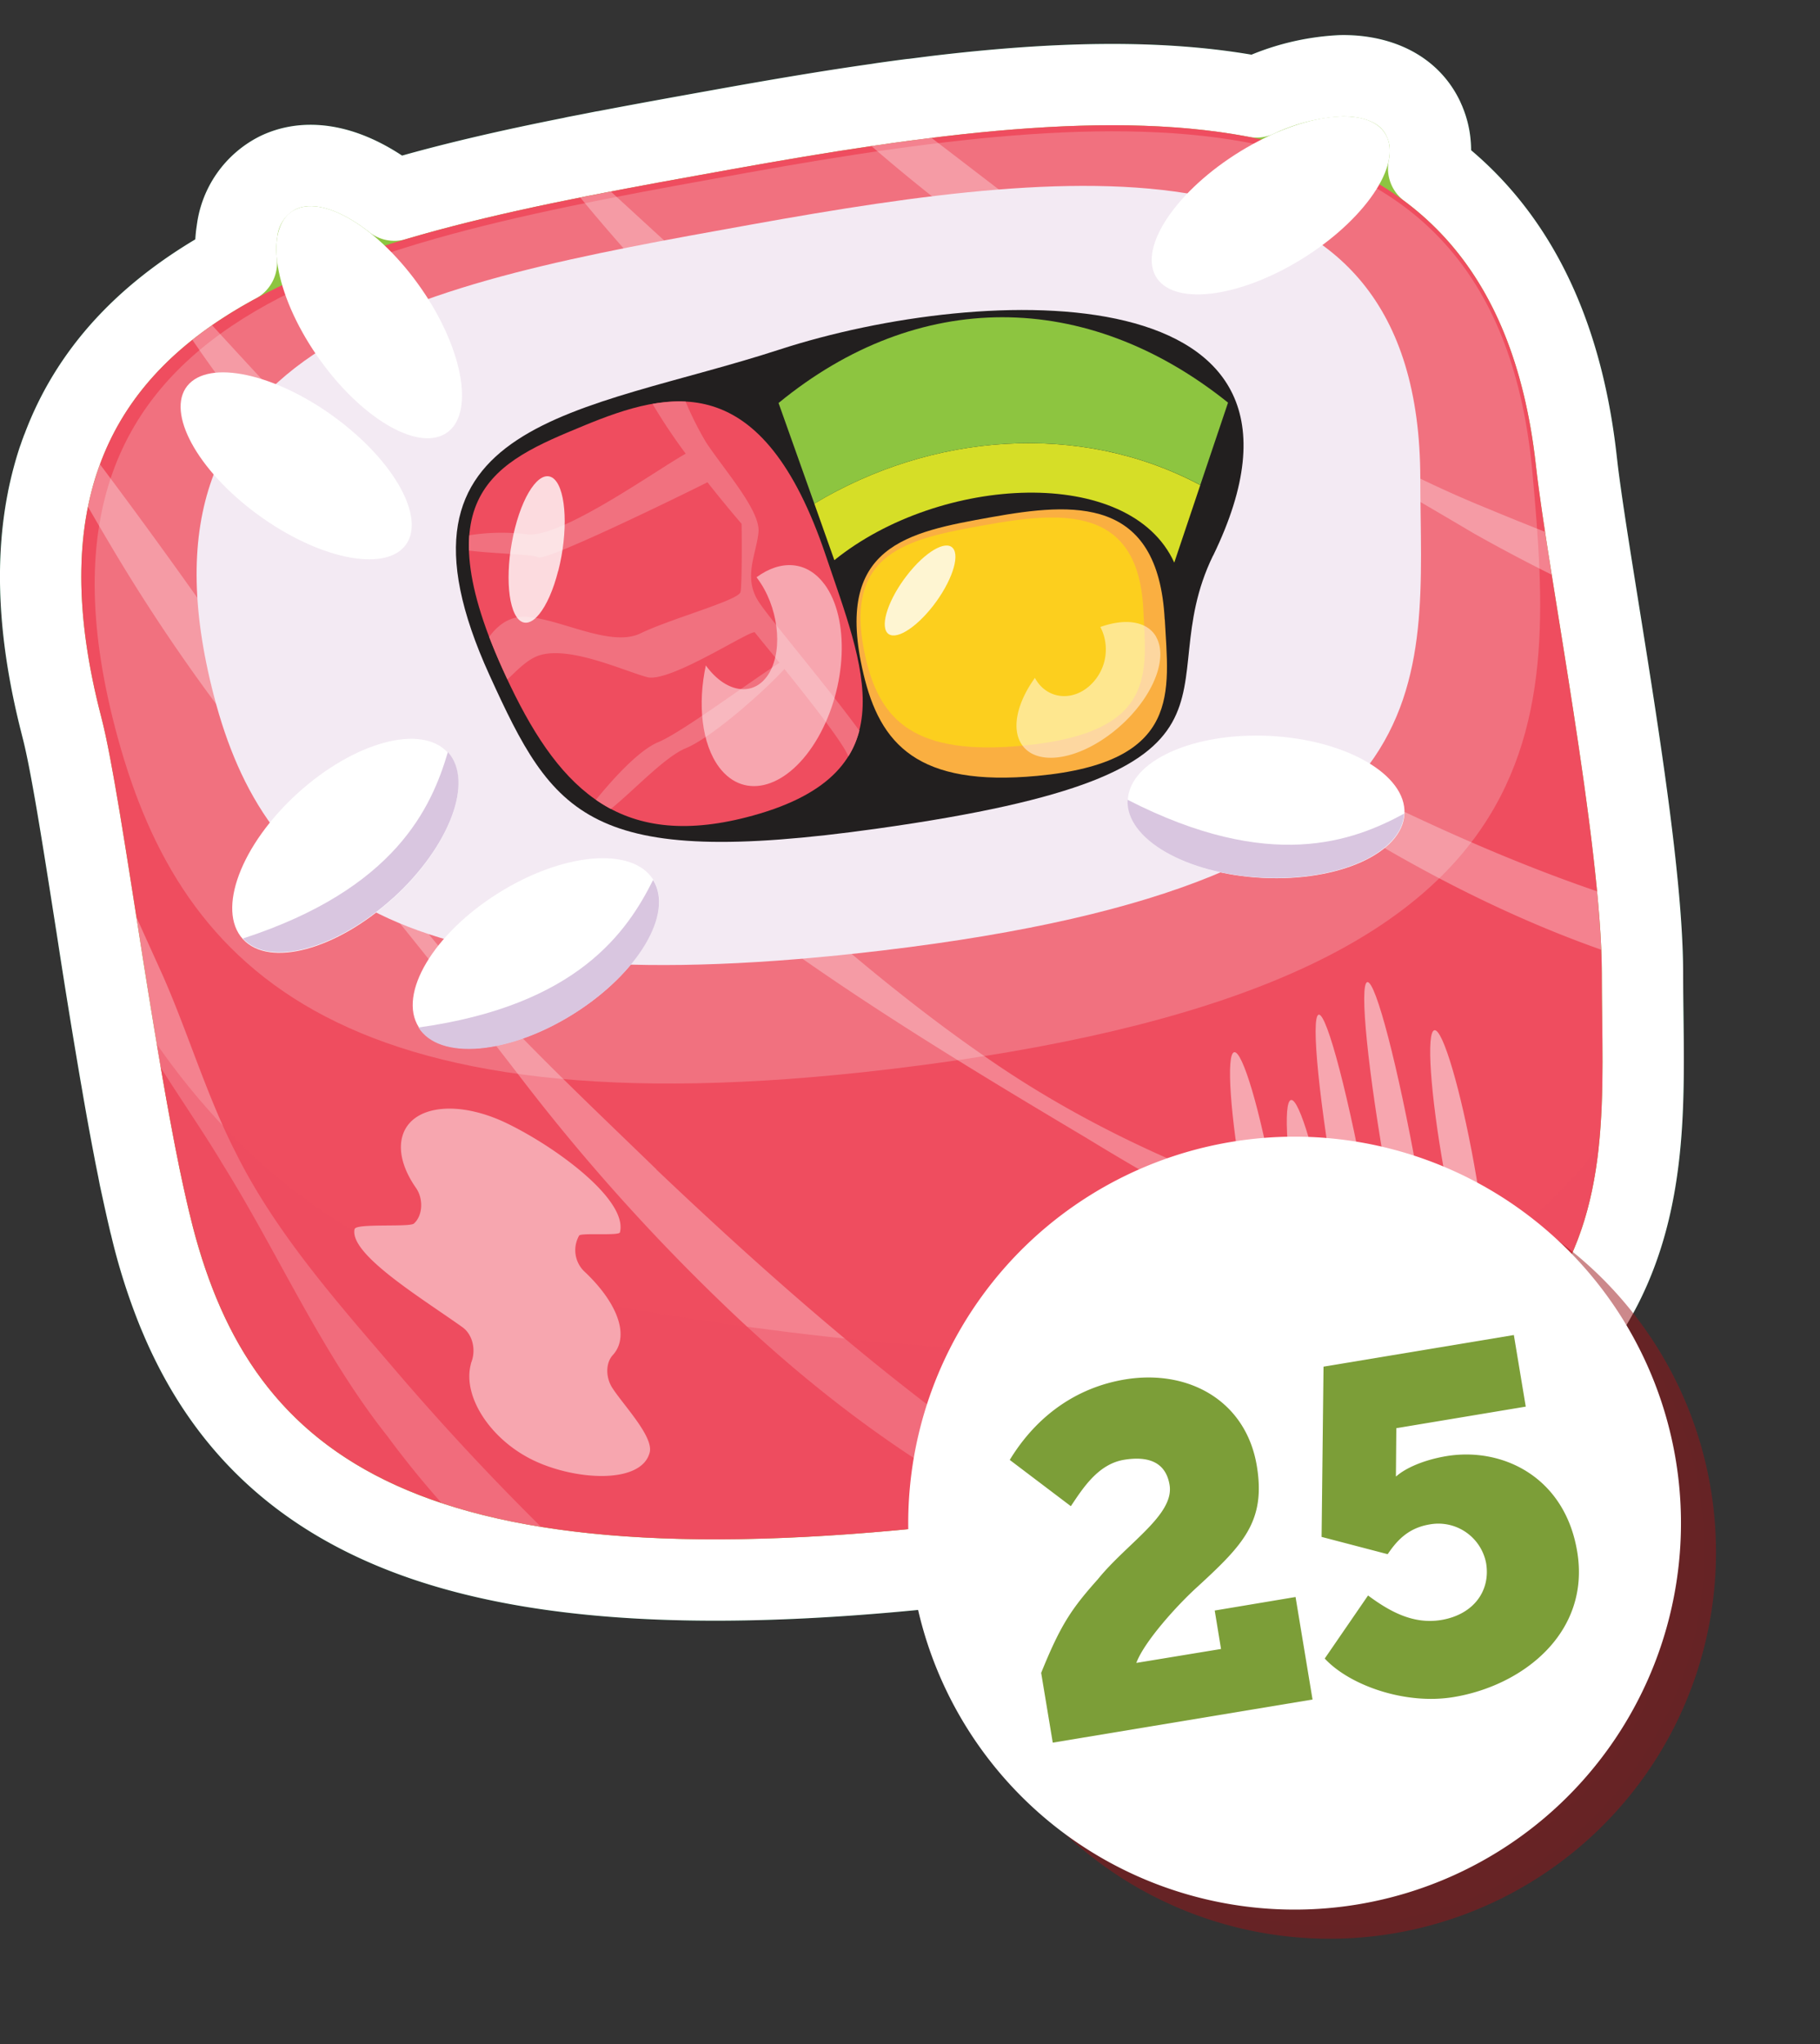 <svg viewBox="0 0 179 201" fill="none" xmlns="http://www.w3.org/2000/svg"><rect x="0" y="0" width="179" height="201" fill="#333333" stroke="none"/><path d="M131.9 7.45c2.69-.05 6.4.74 8.07 4.19l.15.34.12.28c.54 1.46.54 2.93.27 4.3 7.93 5.9 13.01 15.23 14.52 28.7l.12 1.04c.67 5.38 2.15 13.94 3.55 23.06 1.46 9.52 2.84 19.65 2.84 26.44 0 5.52.3 11.73-.34 17.54-.65 5.97-2.3 12-6.43 17.53-8.2 10.99-25.18 18.78-58.59 22.77-24.7 2.95-42.16 2.04-54.58-2.24-12.3-4.25-19.46-11.76-23.67-21.42l-.4-.94a57.72 57.72 0 0 1-2.73-8.6l-.06-.22-.3-1.29-.3-1.35-.4-1.84-.15-.78-.29-1.44-.11-.58a310.56 310.56 0 0 1-1.22-6.73l-.07-.39a823.25 823.25 0 0 1-2.25-13.84l-.18-1.17-.01-.05c-1.35-8.63-2.5-15.91-3.36-19.2l-.2-.8c-2.07-8.26-2.43-15.42-1.18-21.66l.01-.07c.27-1.3.6-2.57 1-3.78l.04-.11.01-.02.17-.5.08-.2.05-.15.05-.11c3.1-8.35 9.34-14.12 17.12-18.32-.1-1.06-.1-2.12.07-3.14a7.4 7.4 0 0 1 3.98-5.7c2.54-1.24 5.25-.7 7.26.14 1.45.6 2.87 1.48 4.23 2.54 5.5-1.63 11.4-2.97 17.5-4.18l.3-.07 1.2-.23 1.52-.3.1-.01c3.84-.74 7.75-1.44 11.69-2.15a438.7 438.7 0 0 1 15.27-2.51l.37-.06a276.95 276.95 0 0 1 2.87-.39h.08l2.35-.3c11.2-1.34 22.06-1.76 31.54.05a21.95 21.95 0 0 1 8.32-2.08Z" fill="#006A39" stroke="#006A39" stroke-width="8" stroke-linejoin="round"/><path d="M131.9 7.45c2.69-.05 6.4.74 8.07 4.19l.15.34.11.28c.55 1.46.55 2.93.28 4.3 7.93 5.9 13.01 15.23 14.52 28.7l.12 1.04c.67 5.38 2.15 13.94 3.55 23.06 1.46 9.52 2.84 19.65 2.84 26.44 0 5.52.3 11.73-.34 17.54-.65 5.97-2.3 12-6.43 17.53-8.2 10.99-25.18 18.78-58.59 22.77-24.7 2.95-42.16 2.04-54.58-2.24-12.3-4.25-19.46-11.76-23.67-21.42l-.4-.94a57.72 57.72 0 0 1-2.73-8.6l-.06-.22-.3-1.29-.3-1.35-.4-1.84-.15-.78-.29-1.44-.11-.58a310.56 310.56 0 0 1-1.22-6.73l-.07-.39a823.25 823.25 0 0 1-2.25-13.84l-.18-1.17-.01-.05c-1.35-8.63-2.5-15.91-3.36-19.2l-.2-.8c-2.07-8.26-2.43-15.42-1.18-21.66l.01-.07c.27-1.3.6-2.57 1-3.78l.04-.11.01-.02.17-.5.08-.2.05-.15.05-.11c3.1-8.35 9.34-14.12 17.12-18.32-.1-1.06-.1-2.12.07-3.14a7.4 7.4 0 0 1 3.98-5.7c2.54-1.24 5.25-.7 7.26.14 1.45.6 2.87 1.48 4.23 2.54 5.5-1.63 11.4-2.97 17.5-4.18l.3-.07 1.2-.23 1.52-.3.1-.01c3.84-.74 7.75-1.44 11.69-2.15 5.12-.92 10.24-1.8 15.27-2.51l.37-.06a274.93 274.93 0 0 1 2.87-.39h.08l2.35-.3c11.2-1.34 22.06-1.76 31.54.05a21.95 21.95 0 0 1 8.32-2.08Z" fill="#8DC540" stroke="#fff" stroke-width="8" stroke-linejoin="round"/><path d="M151.05 45.7c-4.44-39.71-40.99-35.9-79.25-29.03-38.26 6.88-72.5 13.03-61.83 53.88 2.1 8.03 5.54 36.81 9.02 50.14 5.87 22.5 21.92 35.51 76.72 28.98 66.51-7.94 61.82-30.63 61.83-53.88 0-12.85-5.28-39.32-6.49-50.08Z" fill="#EF4D5F"/><path d="M150.72 46.51c2.3 25.45 3.63 50.69-63.3 58.63-55.13 6.55-70.15-10.74-76.1-33.58-10.8-41.46 23.65-47.65 62.15-54.57 38.49-6.92 73.72-9.44 77.25 29.52Z" fill="#F1717F"/><path opacity=".3" d="M96.59 103.69c-10.59-7.35-20.08-16.15-29.63-24.76a916.37 916.37 0 0 1-46.1-46.95c-.66.46-1.31.94-1.94 1.44l.87 1.26c5 7.1 10.41 13.9 16.1 20.47a250.34 250.34 0 0 0 38.06 35.55c10.47 7.74 21.66 14.5 32.83 21.15 14.08 8.6 27.8 15.56 44.12 17.46a26.84 26.84 0 0 0 2.63-3.9c-7.53-1.17-14.88-3.17-22.15-5.45-12.3-3.68-24.25-8.86-34.8-16.28h.01Zm-32.02 11.3c-8.97-8.7-18.22-17.26-25.69-27.35-4.33-5.71-7.98-11.93-11.9-17.92a593.29 593.29 0 0 0-17.15-24.07 28.2 28.2 0 0 0-1.18 4.17c.88 1.53 1.78 3.05 2.68 4.56a178.94 178.94 0 0 0 12.2 17.84c4.49 5.65 9.47 10.9 14.05 16.44 4.6 5.53 8.95 11.25 13.37 16.96a196.8 196.8 0 0 0 19.83 22.28c8.47 8.2 18.03 15.61 28.55 20.97.18.1.35.17.53.26 2.08-.28 4.09-.58 6.03-.89-3.05-1.81-6-3.76-8.9-5.84-11.5-8.22-22.17-17.66-32.43-27.4Zm81.73-64.99c-15.45-6.26-29.1-16.04-41.86-26.61l-12.82-9.83c-1.95.24-3.93.51-5.92.8a175.5 175.5 0 0 0 16.23 12.48c14.17 8.97 28.68 17.13 43.13 25.67 2.46 1.38 4.98 2.72 7.55 4l-.66-4.22c-1.9-.75-3.78-1.51-5.65-2.29Zm-122.93 63.7c-2.97-5.7-4.77-11.9-7.35-17.76l-2.6-5.75c.75 4.81 1.55 9.92 2.38 14.76 2.02 3.22 4.2 6.34 6.13 9.57 5.48 8.8 9.67 18.48 16.16 26.68a93.74 93.74 0 0 0 5.33 6.58c2.92.97 6.17 1.76 9.78 2.34-4.8-4.75-9.42-9.7-13.86-14.86-5.78-6.77-11.91-13.57-15.97-21.55Zm64.24-69.61-27.54-25.26-3 .59c3.02 3.68 6.2 7.22 9.43 10.7a190.12 190.12 0 0 0 18.3 17.18c13.34 10.18 27.08 19.58 40.73 29.35 9.75 6.67 20.56 12.71 31.94 16.73a106 106 0 0 0-.4-5.74c-10.4-3.56-20.46-8.36-30.09-13.38-14.84-7.6-27.6-18.52-39.37-30.18Z" fill="#fff"/><path d="M139.69 47.1c.02 20.03 4.06 39.59-52.91 46.36-46.93 5.58-60.7-5.65-65.74-25.03-9.17-35.2 20.14-40.48 52.9-46.36 32.77-5.9 65.72-9.41 65.75 25.03Z" fill="#F3EAF3"/><path d="M138.13 80.02c.2-3.85-5.74-7.28-13.25-7.66-7.52-.37-13.76 2.45-13.96 6.3-.2 3.85 5.74 7.28 13.26 7.66 7.51.38 13.76-2.44 13.95-6.3Z" fill="#fff"/><path d="M124.15 86.3c-7.51-.38-13.45-3.8-13.25-7.66 14.06 7.21 22.24 4.05 27.2 1.36-.19 3.86-6.44 6.67-13.95 6.3Z" fill="#D9C6E0"/><path d="M38.66 88.34c5.57-5.06 7.98-11.48 5.38-14.34-2.6-2.85-9.2-1.06-14.77 4-5.57 5.06-7.98 11.47-5.39 14.33 2.6 2.85 9.22 1.07 14.78-4Z" fill="#fff"/><path d="M38.67 88.28c-5.57 5.06-12.19 6.85-14.78 4 15.03-4.88 18.56-12.91 20.16-18.33 2.6 2.86.18 9.28-5.38 14.34Z" fill="#D9C6E0"/><path d="M56.43 99.66c6.37-4 9.86-9.9 7.81-13.17-2.05-3.26-8.88-2.67-15.25 1.34-6.37 4-9.87 9.9-7.81 13.16 2.05 3.27 8.88 2.67 15.25-1.33Z" fill="#fff"/><path d="M56.41 99.7c-6.37 4-13.2 4.6-15.25 1.33 15.66-2.17 20.54-9.44 23.07-14.5 2.05 3.27-1.45 9.16-7.82 13.17Z" fill="#D9C6E0"/><path d="M24.78 50.17c-5.8-4.47-8.55-10.05-6.15-12.46 2.4-2.4 9.05-.73 14.85 3.74 5.8 4.47 8.55 10.04 6.15 12.45-2.4 2.4-9.05.74-14.85-3.73Zm5.99-15.8c-4-6.12-4.78-12.29-1.72-13.78 3.05-1.48 8.78 2.28 12.8 8.4 4 6.12 4.78 12.3 1.72 13.78-3.06 1.49-8.79-2.27-12.8-8.4Zm96.6-8.5c-6.33 3.68-12.53 4.12-13.85 1-1.32-3.14 2.74-8.66 9.06-12.34 6.33-3.68 12.54-4.13 13.86-1 1.32 3.13-2.74 8.66-9.07 12.34Z" fill="#fff"/><path opacity=".5" d="M141.39 135.02c.82-.15-.07-8.87-1.98-19.5-1.9-10.6-4.11-19.1-4.93-18.95-.82.15.06 8.87 1.97 19.5 1.91 10.6 4.12 19.1 4.94 18.95Zm-4.79 3.2c.83-.15-.06-8.88-1.97-19.5-1.9-10.61-4.12-19.1-4.93-18.95-.82.15.06 8.87 1.97 19.49s4.12 19.1 4.94 18.96Zm-4.78-3.07c.82-.15.4-6.3-.94-13.76-1.34-7.46-3.1-13.38-3.9-13.23-.83.14-.4 6.3.94 13.76 1.34 7.45 3.08 13.38 3.9 13.23Zm-6.52-18.45c1.34 7.45 1.76 13.6.94 13.76-.81.14-2.56-5.78-3.9-13.24-1.34-7.45-1.77-13.61-.95-13.76.82-.14 2.57 5.78 3.9 13.23Zm20.63 11.6c.82-.16.4-6.32-.94-13.77-1.34-7.45-3.1-13.38-3.91-13.23-.82.14-.4 6.3.94 13.76 1.34 7.45 3.1 13.38 3.91 13.23Z" fill="#fff"/><path d="M48.27 126.23c-13.31-2.74-24.73-11.89-32.85-23.56 1.15 6.86 2.35 13.38 3.56 18.02 5.88 22.5 21.93 35.5 76.72 28.97 50.18-5.98 59.84-20.37 61.55-37.05-20.58 28.5-72.54 20.5-108.98 13.62Z" fill="#EF4D5F" style="mix-blend-mode:multiply" opacity=".4"/><path opacity=".5" d="M34.89 120.84c.14-.57 5.4-.15 5.82-.53.87-.78.96-2.42.2-3.51-1.2-1.72-1.74-3.5-1.36-4.98.8-3.14 5.44-3.74 10.36-1.34 4.93 2.4 11.86 7.55 11.06 10.7-.1.35-3.83.02-4.01.31a2.9 2.9 0 0 0 .48 3.5c2.57 2.4 4 5.06 3.49 7.03a2.8 2.8 0 0 1-.66 1.22c-.73.8-.7 2.23-.04 3.24 1.09 1.69 4.06 4.77 3.67 6.33-.8 3.15-7.33 2.78-11.5.75-4.18-2.04-6.91-6.24-6.1-9.39.02-.12.06-.23.1-.34.41-1.2.05-2.64-.92-3.33-3.88-2.78-11.22-7.2-10.6-9.67Z" fill="#fff"/><path d="M119.3 54.64c-6.6 13.58 6.88 21.24-33.06 26.84-28.46 4-31.8-1.27-38.1-15.1-11.5-25.24 9.25-25.74 28.5-32 20.28-6.6 56.27-7.7 42.67 20.26Z" fill="#221F1F"/><path d="M81.22 54.63c3.63 10.79 8.36 21.28-7.16 25.56-12.79 3.54-18.86-2.36-23.86-12.74-9.07-18.86-1.4-22.03 7.16-25.57 8.56-3.54 17.61-5.8 23.86 12.75Z" fill="#EF4D5F"/><path d="M67.44 44.61c-2.94 1.64-12.34 8.4-15.64 7.92a20.58 20.58 0 0 0-5.64.1c-.04.48-.05.98-.03 1.51 2.65.32 6.32.36 6.8.66.69.44 13.54-5.82 16.65-7.38 1.85 2.35 3.34 4.06 3.35 4.08.02.04.07 5.9-.1 6.71-.16.81-6.8 2.6-9.82 4.06-3.02 1.48-8.23-1.62-11.53-1.62-1.52 0-2.62.95-3.37 1.97.5 1.3 1.1 2.7 1.8 4.18.91-.84 1.98-2.02 3.2-2.38 3-.9 8.27 1.55 10.53 2.16 2.24.61 10.34-4.79 10.61-4.39.1.15 1.1 1.36 2.42 2.98-2.95 1.88-9.62 6.85-11.92 7.8-1.97.81-4.6 3.78-6.14 5.67.47.33.96.63 1.47.9 2.24-1.8 5.3-5.12 7.37-5.97 2.55-1.05 7.62-5.52 9.7-7.79 2.28 2.83 5.2 6.55 6.07 8.15l.22.44c.5-.8.85-1.64 1.08-2.53-3.41-4.64-8.78-10.95-9.9-12.67-1.58-2.41-.2-4.74-.02-6.87.17-2.12-3.3-6-5.16-8.81a32.03 32.03 0 0 1-2.01-4c-1.07-.05-2.16.04-3.25.23a55.59 55.59 0 0 0 3.27 4.9v-.01Z" fill="#F1717F"/><path opacity=".5" d="M81.07 57.43c-1.72-2.3-4.3-2.41-6.66-.67l.07.1c2.04 2.72 2.57 6.87 1.2 9.27-1.38 2.4-4.15 2.13-6.19-.6l-.07-.1c-.82 3.81-.41 7.7 1.3 10 2.51 3.36 6.87 2.06 9.73-2.91 2.85-4.97 3.14-11.73.62-15.1v.01Z" fill="#fff"/><path opacity=".8" d="M54.9 56.12c-.96 3.8-2.7 5.95-3.88 4.8-1.17-1.17-1.34-5.19-.37-9 .97-3.8 2.7-5.94 3.89-4.78 1.17 1.16 1.34 5.18.37 8.98Z" fill="#fff"/><path d="M114.56 60.9c.37 7.08 1.76 14.05-12.54 15.39-11.78 1.1-15.47-3.12-17.1-10.05-2.98-12.6 4.35-13.91 12.53-15.38 8.18-1.47 16.46-2.1 17.1 10.05Z" fill="#FAAF41"/><path d="M112.45 60.02c.26 6.03 1.45 11.98-11.68 13.28-10.82 1.08-14.15-2.48-15.58-8.38-2.57-10.72 4.16-11.93 11.68-13.29 7.53-1.35 15.13-1.99 15.58 8.39Z" fill="#FCCF1E"/><path opacity=".5" d="M113.73 62.65c-.89-1.59-3.05-1.88-5.51-1l.04.07a4.8 4.8 0 0 1-1.32 5.9c-1.78 1.39-4.07.98-5.12-.9l-.03-.07c-1.67 2.31-2.3 4.78-1.42 6.36 1.3 2.33 5.33 1.9 9.02-.97 3.68-2.86 5.62-7.06 4.33-9.39Z" fill="#fff"/><path opacity=".8" d="M91.78 59.56c-1.79 2.3-3.81 3.49-4.52 2.66-.7-.83.16-3.36 1.95-5.66 1.78-2.3 3.8-3.48 4.51-2.66.71.83-.16 3.36-1.94 5.66Z" fill="#fff"/><path d="m80.09 49.52 1.97 5.56c10.4-8.4 29.06-9.38 33.43.24l2.56-7.62c-11.88-6.33-26.45-5.1-37.96 1.82Z" fill="#D6DE27"/><path d="m76.57 39.62 3.52 9.9c11.51-6.92 26.08-8.15 37.96-1.83l2.73-8.1c-13.97-11.2-30.52-11.2-44.2.03h-.01Z" fill="#8DC540"/><path style="mix-blend-mode:multiply" opacity=".5" d="M168.26 146.42a38 38 0 1 1-74.98 12.42 38 38 0 0 1 74.98-12.42Z" fill="url(#a)"/><path d="M164.73 143.06a38 38 0 1 1-74.97 12.43 38 38 0 0 1 74.97-12.43Z" fill="#fff"/><path d="M99.31 143.55c2.67-4.38 6.6-7.12 11.32-7.91 6.3-1.04 11.92 2.12 12.98 8.5.9 5.44-1.34 7.75-5.81 11.86-2.04 1.84-5.27 5.43-6.04 7.51l8.33-1.37-.62-3.78 7.95-1.33 1.67 10.08-25.55 4.24-1.14-6.86c1.9-4.69 2.96-6.28 5.57-9.2 2.86-3.54 7.55-6.34 7.06-9.28-.4-2.4-2.31-2.83-4.49-2.47-2.55.43-4.04 2.8-5.22 4.56l-6.01-4.55Zm38.01 1.62c.85-.77 2.61-1.6 4.92-1.99 5.54-.92 11.67 2.05 12.88 9.39 1.32 7.94-5.3 13.17-12.16 14.3-4.78.79-10.25-1.17-12.67-3.79l4.26-6.2c2.16 1.6 4.46 2.86 7.2 2.41 3.17-.53 4.87-2.86 4.41-5.6a4.78 4.78 0 0 0-5.59-3.79c-2.17.37-3.26 1.7-4.09 2.92l-6.5-1.7.19-16.74 18.72-3.11 1.17 7.04-12.73 2.12-.04 4.72.03.02Z" fill="#7C9E38"/><defs><radialGradient id="a" cx="0" cy="0" r="1" gradientUnits="userSpaceOnUse" gradientTransform="rotate(-9.413 991.918 -718.312) scale(38)"><stop offset=".04" stop-color="#B91318"/><stop offset="1" stop-color="#9A1318"/></radialGradient></defs></svg>